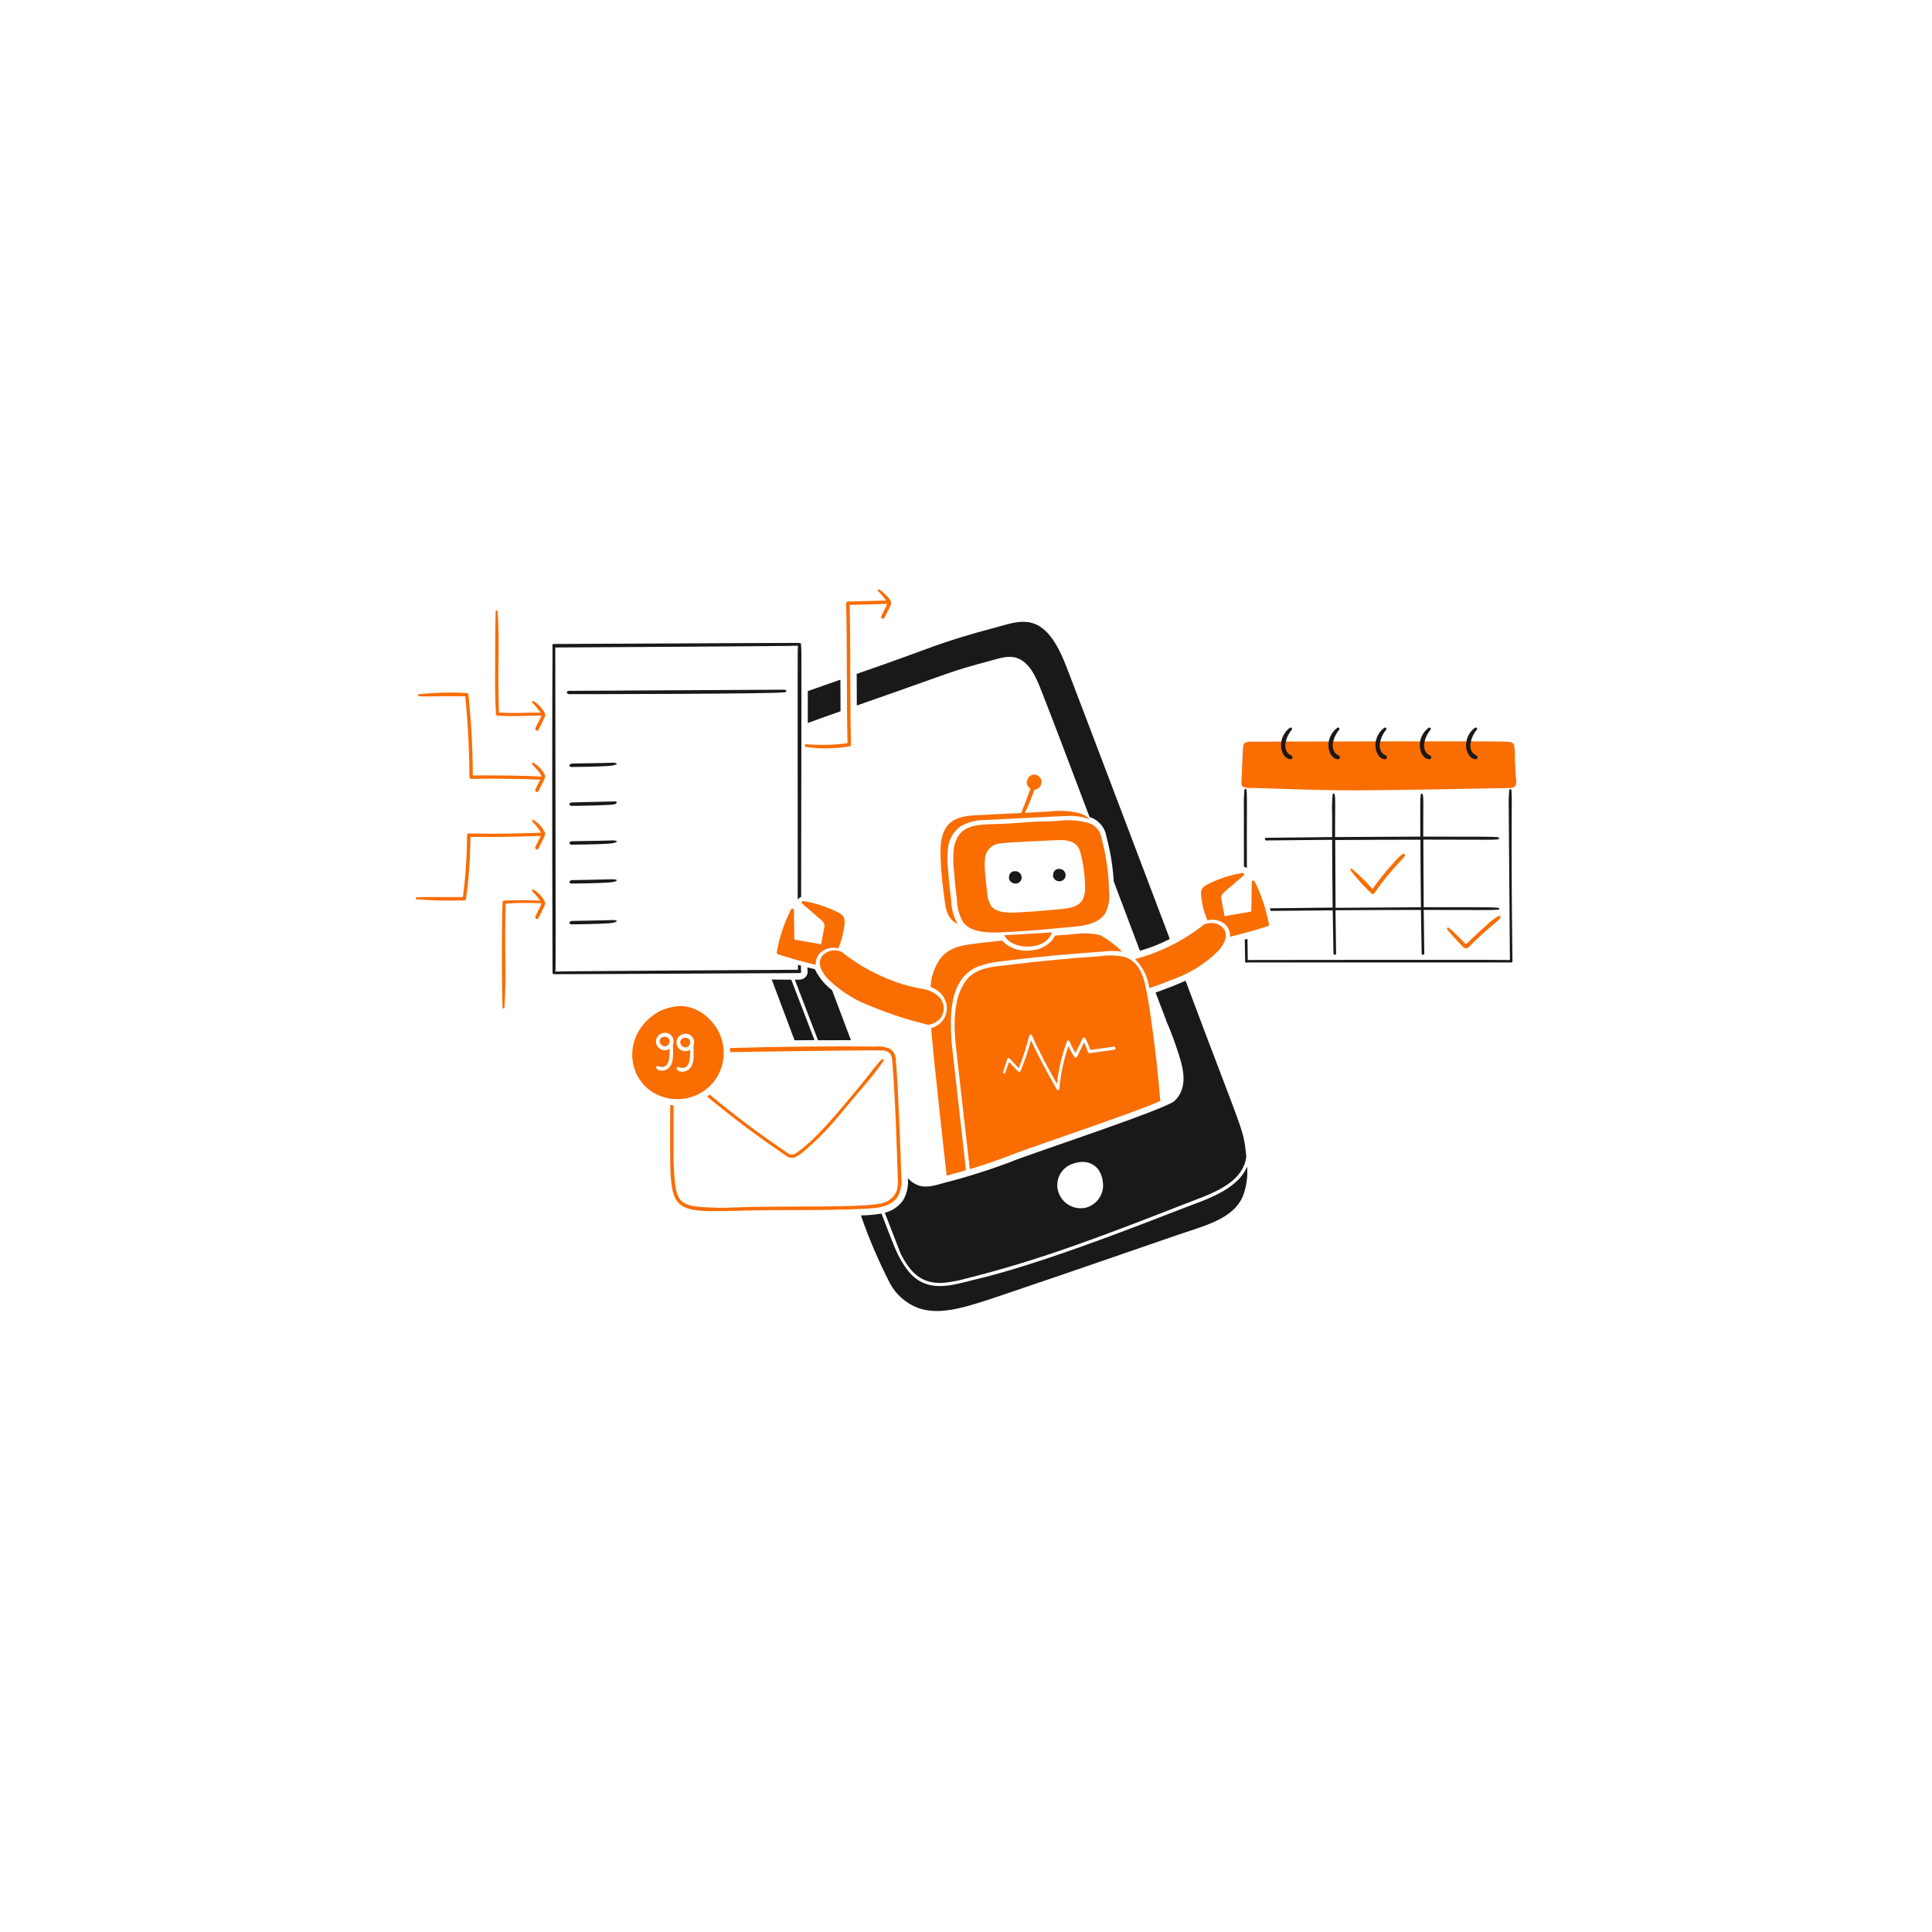<svg width="244" height="244" viewBox="0 0 244 244" fill="none" xmlns="http://www.w3.org/2000/svg">
<g filter="url(#filter0_dd_1158_3723)">
<circle cx="122" cy="120" r="118" fill="white"/>
<circle cx="122" cy="120" r="116.5" stroke="white" stroke-width="3"/>
</g>
<path d="M191.421 97.939C191.389 97.264 191.356 96.584 191.324 95.9C191.343 95.32 191.313 94.74 191.235 94.166C191.146 93.739 190.719 93.683 190.348 93.666C188.67 93.581 158.261 93.661 158.103 93.666C157.841 93.65 157.578 93.683 157.329 93.763C156.858 93.988 157.025 94.233 156.789 98.563C156.773 98.845 156.714 99.151 156.966 99.344C157.265 99.495 157.602 99.551 157.933 99.505C159.966 99.543 165.808 99.826 171.178 99.812C175.839 99.812 189.792 99.544 190.17 99.529C190.518 99.514 191.041 99.578 191.316 99.32C191.63 99.019 191.437 98.309 191.421 97.939Z" fill="#F96D01"/>
<path d="M67.381 96.335C67.244 96.253 67.131 96.431 67.22 96.536C67.565 96.951 68.356 97.661 68.356 98.084C66.516 97.939 61.312 97.903 59.714 97.939C59.698 94.529 59.513 91.127 59.158 87.733C59.157 87.677 59.135 87.625 59.096 87.586C59.056 87.547 59.004 87.525 58.949 87.523C56.932 87.416 54.911 87.466 52.903 87.674C52.749 87.698 52.798 87.923 52.935 87.931C54.343 88.011 54.851 87.872 58.755 87.94C59.102 91.334 59.271 94.744 59.287 98.153C59.289 98.21 59.312 98.265 59.353 98.305C59.393 98.346 59.448 98.369 59.505 98.371C61.258 98.314 66.494 98.355 68.235 98.476C68.072 98.803 68.267 98.353 67.615 99.693C67.486 99.951 67.88 100.185 68.009 99.918C68.819 98.268 68.937 98.162 68.807 97.847C68.48 97.221 67.986 96.698 67.381 96.335Z" fill="#F96D01"/>
<path d="M67.38 103.558C67.245 103.475 67.131 103.655 67.219 103.759C67.653 104.173 68.027 104.645 68.332 105.162C67.605 105.185 63.636 105.369 59.206 105.251C59.149 105.252 59.095 105.276 59.054 105.316C59.014 105.357 58.991 105.411 58.989 105.468C58.975 108.083 58.799 110.694 58.464 113.288C55.633 113.336 53.721 113.241 52.636 113.32C52.498 113.328 52.442 113.562 52.603 113.578C54.615 113.73 56.633 113.775 58.649 113.715C58.694 113.716 58.739 113.701 58.775 113.674C58.812 113.647 58.838 113.609 58.851 113.565C59.208 110.957 59.396 108.329 59.415 105.697C63.323 105.763 68.21 105.568 68.307 105.568C68.232 105.772 68.251 105.637 67.614 106.946C67.485 107.204 67.879 107.438 68.008 107.171C68.818 105.521 68.936 105.416 68.806 105.1C68.487 104.461 67.992 103.926 67.38 103.558Z" fill="#F96D01"/>
<path d="M67.381 112.35C67.245 112.268 67.131 112.447 67.22 112.552C67.586 112.928 67.925 113.329 68.235 113.752C66.716 113.665 65.193 113.662 63.673 113.744C63.62 113.745 63.569 113.766 63.531 113.804C63.493 113.841 63.472 113.892 63.471 113.945C63.321 118.241 63.396 125.687 63.463 127.255C63.463 127.287 63.476 127.318 63.498 127.34C63.521 127.363 63.552 127.376 63.584 127.376C63.616 127.376 63.646 127.363 63.669 127.34C63.692 127.318 63.704 127.287 63.704 127.255C63.986 123.513 63.681 119.891 63.866 114.123C65.36 114.02 66.86 114.006 68.356 114.083C68.364 114.341 68.249 114.425 67.615 115.727C67.486 115.985 67.88 116.219 68.009 115.952C68.819 114.298 68.937 114.197 68.807 113.88C68.484 113.247 67.99 112.717 67.381 112.35Z" fill="#F96D01"/>
<path d="M62.818 90.375C64.632 90.512 66.445 90.383 68.267 90.367C68.284 90.368 68.302 90.366 68.319 90.361C68.335 90.355 68.351 90.346 68.364 90.335C68.356 90.583 68.263 90.622 67.622 91.939C67.493 92.197 67.888 92.431 68.017 92.164C68.827 90.51 68.945 90.408 68.815 90.092C68.495 89.459 68.005 88.927 67.4 88.556C67.263 88.475 67.15 88.652 67.239 88.757C67.616 89.141 67.96 89.557 68.267 90C66.518 89.984 64.768 90.121 63.017 89.984C62.804 84.24 63.133 80.999 62.839 77.207C62.839 77.174 62.827 77.144 62.804 77.121C62.781 77.099 62.751 77.086 62.718 77.086C62.687 77.086 62.656 77.099 62.633 77.121C62.61 77.144 62.598 77.174 62.598 77.207C62.517 79.504 62.557 81.809 62.533 84.115C62.509 86.13 62.525 88.146 62.63 90.169C62.627 90.195 62.63 90.222 62.638 90.247C62.646 90.272 62.659 90.295 62.677 90.314C62.695 90.334 62.716 90.35 62.741 90.36C62.765 90.37 62.791 90.376 62.818 90.375Z" fill="#F96D01"/>
<path d="M190.88 99.793C190.878 99.758 190.862 99.726 190.837 99.702C190.811 99.679 190.778 99.666 190.743 99.666C190.709 99.666 190.675 99.679 190.65 99.702C190.625 99.726 190.609 99.758 190.607 99.793C190.545 100.484 190.523 101.179 190.542 101.873C190.542 102.59 190.671 119.688 190.692 121.244C189.368 121.197 155.249 121.244 157.407 121.244C157.366 121.244 157.328 121.26 157.299 121.289C157.27 121.318 157.254 121.357 157.254 121.397C157.254 121.438 157.27 121.477 157.299 121.505C157.328 121.534 157.366 121.55 157.407 121.55C158.543 121.559 190.797 121.55 190.797 121.55C190.821 121.561 190.848 121.565 190.874 121.562C190.9 121.56 190.925 121.55 190.947 121.535C190.969 121.52 190.987 121.5 190.998 121.476C191.01 121.453 191.016 121.427 191.015 121.4C190.784 103.359 191.021 101.04 190.88 99.793Z" fill="#191919"/>
<path d="M163.117 95.423C162.849 95.325 162.625 95.133 162.488 94.883C162.362 94.623 162.306 94.334 162.326 94.045C162.408 93.346 162.695 92.686 163.151 92.151C163.256 92.005 163.055 91.82 162.909 91.909C162.542 92.176 162.248 92.531 162.053 92.94C161.857 93.35 161.766 93.802 161.789 94.255C161.821 94.93 162.208 95.851 162.998 95.891C163.052 95.889 163.104 95.869 163.146 95.835C163.188 95.801 163.218 95.754 163.232 95.702C163.245 95.649 163.241 95.594 163.22 95.543C163.2 95.493 163.163 95.451 163.117 95.423Z" fill="#191919"/>
<path d="M169.107 95.423C168.84 95.324 168.616 95.133 168.478 94.883C168.353 94.622 168.297 94.334 168.317 94.045C168.399 93.346 168.686 92.687 169.142 92.151C169.246 92.005 169.045 91.82 168.899 91.909C168.533 92.176 168.238 92.531 168.043 92.94C167.847 93.35 167.757 93.802 167.779 94.255C167.811 94.93 168.198 95.851 168.989 95.891C169.042 95.887 169.093 95.867 169.134 95.833C169.175 95.798 169.204 95.752 169.217 95.7C169.23 95.648 169.226 95.594 169.207 95.544C169.187 95.494 169.152 95.452 169.107 95.423Z" fill="#191919"/>
<path d="M175.04 95.423C174.772 95.324 174.549 95.133 174.41 94.883C174.285 94.623 174.229 94.334 174.249 94.045C174.331 93.346 174.618 92.687 175.074 92.151C175.178 92.005 174.977 91.82 174.832 91.909C174.465 92.176 174.171 92.531 173.975 92.94C173.78 93.35 173.689 93.802 173.711 94.255C173.744 94.93 174.131 95.851 174.92 95.891C174.974 95.888 175.025 95.867 175.066 95.833C175.107 95.799 175.136 95.752 175.149 95.7C175.163 95.648 175.159 95.594 175.139 95.544C175.12 95.494 175.085 95.452 175.04 95.423Z" fill="#191919"/>
<path d="M180.642 95.423C180.374 95.325 180.15 95.133 180.013 94.883C179.888 94.622 179.832 94.334 179.852 94.045C179.934 93.346 180.221 92.687 180.677 92.151C180.782 92.005 180.58 91.82 180.434 91.909C180.068 92.176 179.774 92.531 179.578 92.94C179.382 93.35 179.292 93.802 179.314 94.255C179.346 94.93 179.733 95.851 180.524 95.891C180.578 95.889 180.63 95.869 180.672 95.835C180.714 95.801 180.744 95.754 180.757 95.701C180.77 95.649 180.766 95.593 180.746 95.543C180.725 95.493 180.689 95.451 180.642 95.423Z" fill="#191919"/>
<path d="M186.487 95.423C186.22 95.324 185.996 95.133 185.858 94.883C185.732 94.623 185.677 94.334 185.697 94.045C185.778 93.346 186.065 92.687 186.522 92.151C186.627 92.005 186.425 91.82 186.28 91.909C185.914 92.176 185.619 92.531 185.424 92.94C185.228 93.35 185.137 93.802 185.16 94.255C185.192 94.93 185.579 95.851 186.369 95.891C186.422 95.887 186.473 95.867 186.514 95.833C186.555 95.798 186.584 95.752 186.597 95.7C186.61 95.648 186.607 95.594 186.587 95.544C186.567 95.494 186.532 95.452 186.487 95.423Z" fill="#191919"/>
<path d="M99.005 87.104L71.885 87.249C71.468 87.249 71.516 87.669 71.892 87.668C73.647 87.668 96.967 87.654 99.078 87.436C99.435 87.399 99.371 87.103 99.005 87.104Z" fill="#191919"/>
<path d="M77.328 96.326C76.643 96.376 72.382 96.414 72.25 96.432C71.793 96.492 71.838 96.866 72.185 96.866C72.266 96.877 75.8 96.831 76.958 96.73C78.003 96.652 78.24 96.326 77.328 96.326Z" fill="#191919"/>
<path d="M72.247 101.34C71.744 101.399 71.84 101.777 72.261 101.777C72.954 101.777 77.12 101.708 77.598 101.583C77.898 101.504 78.028 101.223 77.656 101.213C77.58 101.211 72.323 101.331 72.247 101.34Z" fill="#191919"/>
<path d="M77.328 106.137C76.777 106.177 72.283 106.237 72.269 106.239C71.728 106.288 71.883 106.677 72.185 106.677C72.266 106.687 75.799 106.642 76.957 106.54C78.004 106.462 78.249 106.137 77.328 106.137Z" fill="#191919"/>
<path d="M77.328 111.047C76.902 111.077 72.77 111.145 72.278 111.154C71.865 111.161 71.737 111.585 72.246 111.588C72.73 111.588 75.877 111.544 76.957 111.449C78.004 111.375 78.249 111.047 77.328 111.047Z" fill="#191919"/>
<path d="M72.177 116.738C72.256 116.748 75.797 116.702 76.949 116.601C77.976 116.526 78.26 116.198 77.324 116.198C76.888 116.229 72.229 116.305 72.213 116.308C71.793 116.381 71.851 116.738 72.177 116.738Z" fill="#191919"/>
<path d="M101.165 81.542C101.165 81.358 101.24 81.195 100.843 81.195C95.743 81.195 73.148 81.332 69.952 81.332C69.915 81.332 69.879 81.341 69.847 81.36C69.815 81.378 69.789 81.405 69.771 81.438C69.754 81.47 69.746 81.507 69.748 81.544C69.749 81.581 69.761 81.616 69.782 81.647C69.695 97.31 69.782 122.867 69.782 122.792C69.772 122.824 69.77 122.857 69.777 122.89C69.783 122.922 69.799 122.952 69.821 122.976C69.843 123.001 69.871 123.019 69.903 123.029C69.934 123.039 69.968 123.041 70 123.034C74.906 123.034 97.766 122.897 100.988 122.897C101.024 122.897 101.06 122.887 101.092 122.869C101.124 122.85 101.15 122.823 101.167 122.791C101.185 122.758 101.193 122.722 101.191 122.685C101.189 122.648 101.178 122.613 101.157 122.582V121.961C101.028 121.929 100.899 121.886 100.77 121.857C100.77 122.089 100.786 122.477 100.786 122.477C99.972 122.477 70.573 122.652 70.137 122.702C70.185 122.221 70.188 122.267 70.129 81.775C70.621 81.775 100.271 81.608 100.778 81.55C100.715 82.188 100.746 82.966 100.746 113.634C100.845 113.466 100.998 113.338 101.181 113.272C101.21 81.809 101.257 82.245 101.165 81.542ZM69.992 123.058C70 123.058 70.016 123.05 70.024 123.05C70.008 123.05 70 123.05 69.992 123.058Z" fill="#191919"/>
<path d="M140.061 112.505C140.022 110.272 139.708 108.052 139.126 105.896C139.066 105.422 138.864 104.978 138.546 104.623C138.228 104.267 137.809 104.016 137.345 103.904C136.163 103.59 134.931 103.508 133.717 103.662C132.766 103.737 131.814 103.743 130.863 103.767L127.098 104.025C127.444 104.025 124.971 104.087 124.414 104.122C122.164 104.261 120.854 104.906 120.464 107.122C120.352 108.143 120.364 109.174 120.5 110.192C120.581 111.337 120.702 112.481 120.855 113.627C120.874 114.632 121.145 115.616 121.645 116.488C122.724 117.905 125.259 117.815 127.038 117.722C129.411 117.595 131.752 117.407 134.156 117.173C136.146 116.978 138.454 116.975 139.556 115.4C140.017 114.509 140.193 113.499 140.061 112.505ZM136.676 113.723C135.983 114.737 134.505 114.761 133.301 114.876C131.551 115.04 130.347 115.142 128.593 115.23C127.416 115.298 125.792 115.323 125.127 114.36C124.828 113.798 124.665 113.174 124.651 112.538C124.554 111.821 124.482 111.103 124.426 110.378C124.342 109.736 124.334 109.086 124.402 108.443C124.432 107.959 124.633 107.502 124.968 107.152C125.304 106.802 125.752 106.582 126.234 106.531C127.067 106.373 133.106 106.126 133.181 106.121C134.681 106.022 136.038 106.146 136.429 107.597C136.816 109.024 137.019 110.495 137.034 111.974C137.091 112.579 136.966 113.188 136.676 113.723Z" fill="#F96D01"/>
<path d="M126.824 118.108C127.717 120.028 132.098 120.151 132.846 117.761C131.79 117.834 127.743 118.068 126.824 118.108Z" fill="#F96D01"/>
<path d="M120.182 131.675C119.921 127.832 119.992 123.506 123.557 122.048C124.616 121.674 125.721 121.445 126.841 121.365C132.552 120.62 139.15 120.19 139.336 120.172C140.126 120.075 140.925 120.078 141.714 120.18C140.892 119.365 139.962 118.668 138.949 118.109C137.845 117.843 136.7 117.801 135.579 117.987C134.822 118.036 134.064 118.092 133.306 118.148C133.124 118.223 133.201 118.406 132.766 118.866C132.05 119.6 131.074 120.023 130.049 120.043C129.026 120.159 127.995 119.901 127.147 119.318C127.035 119.221 126.526 118.793 126.526 118.793C122.822 119.187 121.876 119.309 120.98 119.583C119.228 120.115 118.344 121.276 117.804 123.041C117.643 123.561 117.553 124.101 117.538 124.646C120.276 125.644 120.213 129.099 117.603 129.845C117.758 132.387 119.478 147.86 119.562 148.475C120.472 148.225 121.263 148.007 121.996 147.79C121.986 147.715 120.2 131.904 120.182 131.675Z" fill="#F96D01"/>
<path d="M105.865 119.769C106.239 118.914 106.489 118.01 106.607 117.085C106.709 116.681 106.698 116.257 106.575 115.859C106.396 115.555 106.117 115.322 105.785 115.2C104.432 114.519 102.983 114.047 101.488 113.798C101.319 113.765 101.141 113.983 101.302 114.12C102.141 114.845 102.996 115.555 103.826 116.295C104.266 116.688 104.146 116.97 103.976 117.787C103.888 118.278 103.791 118.77 103.702 119.254C102.577 119.06 101.445 118.859 100.316 118.665C100.3 117.424 100.284 116.182 100.268 114.941C100.268 114.899 100.254 114.857 100.228 114.824C100.201 114.79 100.165 114.766 100.124 114.754C100.083 114.743 100.039 114.746 99.999 114.762C99.96 114.778 99.927 114.807 99.905 114.844C99.037 116.552 98.428 118.381 98.099 120.269C98.088 120.32 98.095 120.372 98.121 120.417C98.146 120.462 98.187 120.496 98.237 120.512C99.808 121.028 101.402 121.474 103.017 121.85C103.001 121.571 103.044 121.292 103.142 121.031C103.241 120.77 103.393 120.532 103.589 120.334C103.892 120.058 104.258 119.862 104.656 119.763C105.053 119.664 105.469 119.666 105.865 119.769Z" fill="#F96D01"/>
<path d="M118.949 128.314C119.152 127.929 119.229 127.49 119.168 127.059C119.107 126.628 118.912 126.227 118.61 125.914C118.15 125.485 117.599 125.168 116.998 124.987C116.207 124.837 115.409 124.705 114.628 124.487C111.583 123.63 108.74 122.172 106.268 120.199C105.876 120.031 105.444 119.982 105.025 120.06C104.606 120.137 104.22 120.337 103.914 120.634C103.653 120.937 103.519 121.33 103.543 121.73C103.57 121.935 103.616 122.138 103.68 122.335C103.908 122.835 104.222 123.292 104.607 123.685C106.243 125.258 108.197 126.462 110.339 127.216C112.542 128.116 114.811 128.847 117.127 129.4C117.134 129.408 117.134 129.416 117.143 129.424C117.511 129.4 117.868 129.286 118.183 129.093C118.498 128.899 118.76 128.632 118.949 128.314Z" fill="#F96D01"/>
<path d="M160.255 116.722C159.909 114.839 159.302 113.014 158.45 111.3C158.427 111.264 158.394 111.236 158.355 111.221C158.316 111.205 158.273 111.203 158.232 111.214C158.192 111.225 158.156 111.248 158.13 111.281C158.103 111.314 158.089 111.355 158.087 111.397C158.071 112.638 158.055 113.88 158.039 115.121C156.914 115.315 155.782 115.517 154.653 115.71C154.573 115.266 154.245 113.558 154.234 113.429C154.193 112.904 154.262 112.969 157.055 110.575C157.217 110.438 157.039 110.228 156.87 110.252C155.376 110.502 153.927 110.975 152.573 111.655C151.619 112.12 151.607 112.533 151.748 113.541C151.865 114.467 152.115 115.371 152.49 116.226C152.888 116.126 153.305 116.124 153.704 116.221C154.102 116.318 154.472 116.51 154.78 116.782C154.975 116.981 155.127 117.218 155.225 117.479C155.324 117.74 155.367 118.019 155.352 118.298C156.965 117.919 158.558 117.473 160.133 116.96C160.156 116.952 160.179 116.94 160.198 116.925C160.217 116.909 160.233 116.889 160.244 116.867C160.256 116.844 160.263 116.82 160.264 116.795C160.266 116.77 160.263 116.745 160.255 116.722Z" fill="#F96D01"/>
<path d="M152.089 116.737C149.512 118.795 146.533 120.289 143.343 121.123C144.337 122.113 144.971 123.407 145.143 124.798C146.109 124.476 147.068 124.121 148.02 123.734C150.164 122.985 152.119 121.78 153.752 120.203C154.137 119.811 154.451 119.354 154.679 118.853C154.75 118.658 154.797 118.455 154.816 118.249C154.836 117.849 154.702 117.456 154.441 117.152C154.132 116.862 153.745 116.668 153.327 116.594C152.909 116.521 152.479 116.57 152.089 116.737Z" fill="#F96D01"/>
<path d="M111.057 74.448C110.919 74.367 110.807 74.545 110.895 74.65C111.261 75.021 111.598 75.42 111.903 75.842C110.299 75.883 108.687 75.939 107.082 75.971C107.054 75.97 107.025 75.975 106.998 75.986C106.971 75.997 106.947 76.013 106.927 76.033C106.906 76.054 106.89 76.078 106.88 76.105C106.869 76.132 106.864 76.161 106.865 76.189C107.01 82.074 106.897 87.965 107.034 93.859C105.303 94.092 103.551 94.135 101.811 93.989C101.617 93.973 101.568 94.303 101.762 94.335C103.606 94.597 105.48 94.571 107.316 94.26C107.364 94.247 107.406 94.219 107.435 94.179C107.465 94.14 107.48 94.091 107.478 94.042C107.328 88.165 107.445 82.28 107.308 76.396C108.883 76.355 110.452 76.307 112.033 76.267C111.97 76.495 111.872 76.713 111.743 76.912C111.597 77.212 111.443 77.512 111.299 77.806C111.17 78.064 111.565 78.299 111.694 78.031C112.086 77.232 112.369 76.742 112.486 76.394C112.526 76.306 112.545 76.21 112.543 76.114C112.54 76.017 112.515 75.923 112.47 75.838C112.083 75.296 111.605 74.826 111.057 74.448Z" fill="#F96D01"/>
<path d="M157.507 147.331C156.232 150.38 151.991 151.589 149.219 152.675C141.644 155.633 130.7 159.819 123.141 161.6C121.36 162.02 119.505 162.656 117.659 162.334C115.893 162.024 114.752 160.824 113.879 159.31C113.116 157.988 113.042 157.694 111.323 153.265C110.466 153.412 109.598 153.49 108.728 153.498C109.752 156.461 110.988 159.347 112.427 162.132C113.186 163.508 114.4 164.577 115.862 165.155C117.756 165.872 119.868 165.55 121.771 165.059C124.004 164.478 126.188 163.68 128.381 162.947C132.863 161.439 146.294 156.812 148.535 156.029C151.989 154.829 155.789 154.004 156.999 150.992C157.429 149.822 157.603 148.573 157.507 147.331Z" fill="#191919"/>
<path d="M99.932 123.727C99.932 123.727 97.747 123.719 97.465 123.711C98.094 125.388 100.02 130.507 100.351 131.385C101.205 131.378 102.044 131.361 102.866 131.361C102.068 129.29 100.109 124.2 99.932 123.727Z" fill="#191919"/>
<path d="M102.964 122.51C102.936 122.375 103.035 122.438 101.972 122.18V122.453C102.012 122.602 102.017 122.758 101.987 122.909C101.957 123.06 101.893 123.202 101.8 123.324C101.706 123.447 101.586 123.546 101.448 123.614C101.311 123.683 101.159 123.719 101.005 123.719C100.936 123.719 100.453 123.732 100.384 123.735C100.844 124.944 102.803 130.039 103.309 131.378C104.284 131.369 107.468 131.369 107.468 131.369C106.679 129.266 105.881 127.169 105.09 125.066C104.198 124.385 103.471 123.511 102.964 122.51Z" fill="#191919"/>
<path d="M147.245 128.75C147.214 128.9 147.794 129.807 148.905 133.272C149.526 135.182 149.978 137.472 148.349 139.036C147.103 140.161 128.893 146.128 127.712 146.718C124.938 147.764 122.108 148.657 119.237 149.394C118.187 149.677 117.028 150.088 115.947 149.694C115.448 149.503 115.003 149.194 114.65 148.794C114.763 149.783 114.544 150.781 114.029 151.632C113.469 152.392 112.662 152.933 111.747 153.164C113.852 158.574 113.671 158.233 113.981 158.774C115.225 161.018 116.66 162.224 119.306 161.999C120.279 161.889 121.242 161.698 122.184 161.427C131.125 159.177 138.508 156.402 149.859 151.963C152.681 150.859 156.945 149.593 157.405 146.078C157.001 142.307 157.225 143.876 149.73 123.861C148.447 124.429 147.189 124.917 145.941 125.345C146.366 126.492 146.801 127.621 147.245 128.75ZM137.135 152.525C136.487 152.67 135.809 152.594 135.209 152.307C134.609 152.021 134.124 151.541 133.83 150.944C133.641 150.571 133.537 150.161 133.526 149.743C133.515 149.325 133.596 148.909 133.765 148.527C133.934 148.144 134.185 147.804 134.502 147.53C134.818 147.256 135.191 147.056 135.594 146.945C137.184 146.372 139.133 146.959 139.312 149.534C139.349 150.206 139.152 150.871 138.756 151.415C138.359 151.96 137.787 152.351 137.135 152.522V152.525Z" fill="#191919"/>
<path d="M106.139 85.838C104.693 86.347 102.096 87.244 102.02 87.281V91.312C103.398 90.805 104.777 90.31 106.155 89.829C106.147 88.491 106.139 87.15 106.139 85.838Z" fill="#191919"/>
<path d="M134.668 84.162C133.787 81.925 132.449 79.089 130.081 78.612C128.727 78.338 127.364 78.805 126.074 79.152C117.992 81.317 118.518 81.552 108.194 85.109C108.194 86.423 108.203 87.761 108.211 89.1C121.067 84.625 119.445 84.965 125.196 83.416C126.246 83.135 127.405 82.724 128.485 83.117C130.009 83.673 130.79 85.43 131.347 86.8C132.508 89.695 136.643 100.626 137.603 103.181C138.156 103.356 138.649 103.682 139.026 104.122C139.404 104.562 139.651 105.099 139.739 105.673C140.238 107.514 140.546 109.403 140.657 111.308C141.762 114.233 142.864 117.156 143.963 120.078C145.269 119.707 146.536 119.208 147.743 118.587C145.956 113.85 135.329 85.826 134.668 84.162Z" fill="#191919"/>
<path d="M89.3 138.479C92.496 141.137 95.826 143.631 99.275 145.952C99.421 146.079 99.597 146.166 99.786 146.205C99.975 146.244 100.171 146.235 100.355 146.177C100.825 145.949 101.26 145.652 101.645 145.298C103.366 143.827 104.943 142.195 106.353 140.423C107.263 139.359 108.163 138.287 109.053 137.207C109.963 136.188 110.809 135.114 111.584 133.99C111.603 133.957 111.609 133.919 111.602 133.883C111.594 133.846 111.574 133.813 111.544 133.791C111.515 133.768 111.478 133.757 111.44 133.759C111.403 133.762 111.368 133.778 111.342 133.805C110.517 134.651 109.826 135.65 109.077 136.57C105.477 140.924 103.052 143.892 100.563 145.614C100.434 145.736 100.267 145.81 100.089 145.824C99.912 145.838 99.735 145.79 99.588 145.689C96.143 143.39 92.825 140.907 89.649 138.248C89.533 138.318 89.42 138.407 89.3 138.479Z" fill="#F96D01"/>
<path d="M113.83 148.516C113.779 146.66 113.417 136.613 113.136 133.884C113.141 133.592 113.07 133.305 112.932 133.048C112.794 132.791 112.592 132.574 112.347 132.417C111.737 132.192 111.083 132.109 110.436 132.176C104.361 132.101 98.263 132.2 92.185 132.361C92.201 132.53 92.209 132.707 92.218 132.877C93.683 132.843 110.702 132.586 111.54 132.675C111.711 132.677 111.879 132.714 112.034 132.785C112.189 132.856 112.327 132.959 112.44 133.086C112.607 133.393 112.693 133.737 112.69 134.086C113.044 138.246 113.262 144.67 113.383 148.871C113.425 149.396 113.376 149.925 113.238 150.434C113.092 150.779 112.871 151.087 112.593 151.338C112.314 151.589 111.984 151.776 111.626 151.886C109.557 152.611 99.14 152.253 93.093 152.482C91.414 152.581 89.73 152.552 88.055 152.393C85.981 152.155 85.518 151.381 85.28 149.669C85.097 148.071 85.027 146.463 85.071 144.856C85.071 143.139 85.062 139.592 85.062 139.592C84.925 139.584 84.789 139.568 84.651 139.552C84.635 140.583 84.635 141.607 84.635 142.639C84.635 155.15 84.128 152.749 99.635 152.828C102.948 152.828 106.254 152.813 109.566 152.643C110.945 152.568 112.501 152.385 113.364 151.16C113.801 150.352 113.964 149.424 113.83 148.516Z" fill="#F96D01"/>
<path d="M83.358 131.257C83.32 131.361 83.308 131.473 83.325 131.583C83.341 131.693 83.385 131.797 83.453 131.885C83.52 131.973 83.608 132.043 83.71 132.088C83.811 132.134 83.922 132.152 84.033 132.143C84.129 132.127 84.22 132.089 84.3 132.033C84.379 131.976 84.445 131.903 84.492 131.818C84.539 131.732 84.567 131.638 84.572 131.541C84.578 131.443 84.562 131.346 84.525 131.256C84.465 131.155 84.379 131.071 84.277 131.013C84.175 130.955 84.059 130.925 83.941 130.925C83.824 130.925 83.708 130.956 83.606 131.014C83.504 131.072 83.418 131.156 83.358 131.257Z" fill="#F96D01"/>
<path d="M87.125 131.393C87.065 131.29 86.978 131.205 86.874 131.146C86.77 131.087 86.653 131.056 86.533 131.058C86.413 131.059 86.296 131.093 86.194 131.154C86.091 131.216 86.007 131.303 85.95 131.408C85.915 131.512 85.906 131.624 85.925 131.732C85.943 131.84 85.988 131.942 86.056 132.029C86.124 132.115 86.212 132.183 86.313 132.227C86.413 132.271 86.523 132.289 86.633 132.28C86.729 132.264 86.821 132.227 86.901 132.171C86.981 132.115 87.046 132.041 87.094 131.956C87.141 131.871 87.169 131.776 87.174 131.678C87.179 131.581 87.163 131.483 87.125 131.393Z" fill="#F96D01"/>
<path d="M90.114 136.65C90.911 135.654 91.362 134.426 91.4 133.15C91.438 131.875 91.06 130.622 90.323 129.581C89.091 127.8 86.953 126.624 84.793 127.211C83.824 127.393 82.921 127.829 82.175 128.475C78.567 131.407 79.342 136.693 83.207 138.342C84.386 138.85 85.698 138.959 86.944 138.654C88.191 138.349 89.303 137.645 90.114 136.65ZM85.002 133.136C85.021 133.579 84.944 134.022 84.778 134.433C84.692 134.625 84.561 134.794 84.397 134.926C84.233 135.058 84.04 135.149 83.834 135.191C82.96 135.354 82.623 134.709 83.02 134.643C83.214 134.619 83.351 134.74 83.552 134.748C84.588 134.789 84.557 133.411 84.576 132.442C84.401 132.561 84.197 132.627 83.986 132.634C83.775 132.641 83.566 132.587 83.384 132.48C83.202 132.373 83.055 132.216 82.959 132.028C82.863 131.84 82.823 131.628 82.843 131.418C82.875 131.174 82.987 130.948 83.16 130.773C83.334 130.599 83.559 130.486 83.803 130.452C84.072 130.398 84.351 130.451 84.582 130.6C84.812 130.749 84.974 130.983 85.035 131.25C85.091 131.474 85.074 131.711 84.986 131.925C85.011 132.32 85.01 132.731 85.002 133.135V133.136ZM85.615 134.764C85.809 134.74 85.946 134.861 86.147 134.869C87.183 134.909 87.152 133.532 87.171 132.563C86.996 132.682 86.791 132.748 86.581 132.755C86.37 132.761 86.161 132.708 85.98 132.601C85.798 132.493 85.651 132.337 85.555 132.149C85.459 131.961 85.418 131.75 85.438 131.54C85.477 131.261 85.618 131.007 85.833 130.825C86.048 130.644 86.323 130.548 86.604 130.556C86.843 130.552 87.075 130.631 87.263 130.78C87.45 130.928 87.58 131.137 87.63 131.37C87.687 131.594 87.67 131.831 87.582 132.045C87.606 132.456 87.606 132.87 87.598 133.271C87.617 133.714 87.54 134.157 87.373 134.568C87.288 134.76 87.157 134.929 86.993 135.061C86.829 135.193 86.636 135.284 86.43 135.326C85.54 135.493 85.23 134.833 85.615 134.763V134.764Z" fill="#F96D01"/>
<path d="M127.437 111.006C127.482 111.151 127.566 111.281 127.681 111.382C127.795 111.482 127.934 111.549 128.084 111.575C128.216 111.606 128.353 111.602 128.483 111.563C128.612 111.524 128.729 111.451 128.822 111.352C128.914 111.253 128.978 111.131 129.009 110.999C129.039 110.867 129.033 110.729 128.993 110.6C128.946 110.436 128.847 110.291 128.71 110.187C128.573 110.084 128.407 110.028 128.235 110.028C127.748 109.999 127.36 110.319 127.437 111.006Z" fill="#191919"/>
<path d="M132.999 110.724C133.041 110.858 133.116 110.979 133.217 111.076C133.319 111.172 133.443 111.242 133.578 111.277C133.714 111.313 133.856 111.313 133.992 111.278C134.128 111.244 134.252 111.175 134.354 111.079C134.467 110.963 134.541 110.815 134.568 110.655C134.594 110.496 134.571 110.332 134.501 110.186C134.432 110.04 134.319 109.919 134.178 109.839C134.038 109.758 133.876 109.723 133.715 109.738C133.25 109.735 132.935 110.146 132.999 110.724Z" fill="#191919"/>
<path d="M145.366 128.677C145.164 127.025 144.868 125.386 144.479 123.767C144.347 123.339 144.177 122.924 143.971 122.526C143.588 121.779 142.942 121.199 142.158 120.898C141.054 120.632 139.908 120.59 138.788 120.776C135.293 121.01 131.579 121.349 127.382 121.857C125.282 122.111 123.189 122.2 121.94 123.913C121.345 124.788 120.951 125.785 120.787 126.83C120.337 129.169 120.65 131.555 120.916 133.892C121.247 136.77 122.27 145.944 122.48 147.653C124.156 147.153 125.801 146.597 127.365 146.003C128.415 145.478 143.098 140.596 146.535 139.055C146.261 135.585 145.868 132.119 145.366 128.677ZM140.755 132.57C139.714 132.71 138.675 132.86 137.635 133.006C137.585 133.017 137.533 133.01 137.488 132.984C137.443 132.959 137.409 132.918 137.393 132.869C137.266 132.448 137.104 132.038 136.909 131.643C136.609 132.256 136.309 132.869 136.023 133.481C136.006 133.51 135.982 133.534 135.953 133.55C135.924 133.566 135.891 133.575 135.858 133.575C135.824 133.575 135.792 133.566 135.763 133.55C135.734 133.534 135.709 133.51 135.692 133.481C135.404 133.045 135.15 132.587 134.935 132.111C134.328 133.85 133.946 135.66 133.798 137.496C133.797 137.535 133.783 137.573 133.758 137.604C133.734 137.635 133.7 137.657 133.662 137.667C133.624 137.677 133.583 137.674 133.547 137.659C133.51 137.644 133.48 137.618 133.459 137.585C132.315 135.545 131.17 133.505 130.21 131.369C129.859 132.698 129.417 134.001 128.889 135.269C128.88 135.298 128.864 135.324 128.843 135.345C128.821 135.366 128.794 135.381 128.765 135.388C128.736 135.396 128.705 135.396 128.676 135.388C128.647 135.38 128.62 135.365 128.599 135.344C128.212 134.933 127.825 134.514 127.438 134.103C127.277 134.57 127.115 135.038 126.946 135.506C126.936 135.54 126.913 135.569 126.881 135.586C126.85 135.603 126.813 135.607 126.779 135.597C126.745 135.587 126.716 135.564 126.699 135.533C126.682 135.501 126.678 135.465 126.688 135.431C126.849 134.867 127.027 134.31 127.213 133.746C127.221 133.719 127.236 133.694 127.256 133.675C127.277 133.655 127.302 133.641 127.329 133.633C127.356 133.626 127.385 133.625 127.413 133.632C127.44 133.638 127.466 133.652 127.487 133.671C127.882 134.082 128.269 134.496 128.664 134.904C129.199 133.56 129.643 132.182 129.994 130.779C130.005 130.746 130.025 130.716 130.052 130.694C130.079 130.672 130.112 130.658 130.146 130.654C130.181 130.65 130.216 130.655 130.248 130.671C130.279 130.686 130.306 130.71 130.324 130.739C131.251 132.859 132.364 134.882 133.492 136.898C133.684 135.069 134.101 133.271 134.734 131.545C134.745 131.505 134.769 131.471 134.802 131.446C134.834 131.422 134.874 131.408 134.915 131.408C134.956 131.408 134.996 131.422 135.029 131.446C135.061 131.471 135.085 131.505 135.097 131.545C135.301 132.045 135.546 132.528 135.83 132.988C136.13 132.368 136.435 131.738 136.73 131.118C136.747 131.089 136.772 131.066 136.801 131.049C136.83 131.033 136.862 131.024 136.896 131.024C136.929 131.024 136.962 131.033 136.991 131.049C137.02 131.066 137.044 131.089 137.061 131.118C137.32 131.592 137.536 132.088 137.705 132.601L140.64 132.19C140.9 132.159 141.004 132.537 140.755 132.57Z" fill="#F96D01"/>
<path d="M157.1 109.466C157.234 109.491 157.361 109.542 157.475 109.616C157.443 102.932 157.528 100.616 157.434 99.781C157.434 99.745 157.42 99.71 157.394 99.684C157.369 99.659 157.334 99.644 157.297 99.644C157.261 99.644 157.226 99.659 157.2 99.684C157.174 99.71 157.16 99.745 157.16 99.781C157.098 100.473 157.077 101.167 157.095 101.861C157.095 102.582 157.095 109.05 157.1 109.466Z" fill="#191919"/>
<path d="M157.208 118.664C157.225 119.576 157.241 120.487 157.257 121.397C157.257 121.441 157.274 121.483 157.305 121.514C157.336 121.545 157.378 121.562 157.422 121.562C157.466 121.562 157.507 121.545 157.538 121.514C157.569 121.483 157.587 121.441 157.587 121.397C157.571 120.454 157.563 119.522 157.546 118.576C157.434 118.608 157.321 118.632 157.208 118.664Z" fill="#191919"/>
<path d="M189.212 114.65C188.252 114.562 187.277 114.593 186.309 114.586C185.366 114.586 179.804 114.578 179.804 114.578C179.787 113.191 179.763 107.5 179.763 106.04C188.524 106.04 188.163 106.094 189.195 106.008C189.23 106.005 189.262 105.99 189.286 105.965C189.309 105.939 189.322 105.906 189.322 105.871C189.322 105.836 189.309 105.803 189.286 105.778C189.262 105.752 189.23 105.737 189.195 105.734C188.341 105.655 188.394 105.674 179.745 105.659C179.745 100.859 179.799 101.126 179.705 100.371C179.688 100.234 179.462 100.169 179.438 100.331C179.338 101.041 179.374 101.131 179.374 105.659C179.374 105.659 171.659 105.692 168.612 105.716C168.612 101.095 168.667 101.124 168.572 100.363C168.556 100.226 168.33 100.162 168.306 100.323C168.228 101.137 168.206 101.956 168.242 102.773V105.716C167.605 105.724 162.042 105.78 159.898 105.812C159.856 105.815 159.817 105.834 159.788 105.864C159.759 105.895 159.743 105.936 159.743 105.978C159.743 106.02 159.759 106.06 159.788 106.091C159.817 106.122 159.856 106.14 159.898 106.143C162.679 106.111 165.46 106.084 168.242 106.062C168.242 107.481 168.281 113.187 168.306 114.623C167.653 114.632 162.365 114.688 160.382 114.713C160.414 114.825 160.438 114.938 160.47 115.043C163.083 115.01 165.697 114.985 168.314 114.968C168.339 116.79 168.371 118.612 168.41 120.434C168.413 120.475 168.432 120.515 168.463 120.543C168.493 120.572 168.534 120.588 168.576 120.588C168.618 120.588 168.658 120.572 168.689 120.543C168.72 120.515 168.738 120.475 168.741 120.434C168.709 118.612 168.684 116.787 168.666 114.959C172.262 114.935 175.857 114.921 179.453 114.918C179.477 116.757 179.509 118.595 179.549 120.432C179.552 120.474 179.571 120.513 179.602 120.542C179.632 120.571 179.673 120.587 179.715 120.587C179.757 120.587 179.797 120.571 179.828 120.542C179.859 120.513 179.877 120.474 179.88 120.432C179.847 118.594 179.822 116.756 179.805 114.918C188.463 114.918 188.166 114.971 189.197 114.886C189.389 114.908 189.389 114.666 189.212 114.65ZM168.671 114.65C168.655 113.24 168.631 107.532 168.631 106.089C172.218 106.065 175.805 106.051 179.393 106.049C179.393 107.483 179.433 113.174 179.457 114.586C177.725 114.611 180.02 114.56 168.671 114.65Z" fill="#191919"/>
<path d="M177.192 107.838C176.777 108.122 176.408 108.467 176.096 108.862C175.105 109.941 174.184 111.083 173.339 112.28C172.547 111.368 171.684 110.519 170.759 109.741C170.654 109.66 170.453 109.765 170.55 109.902C171.356 110.946 172.239 111.927 173.194 112.836C173.221 112.861 173.254 112.88 173.289 112.892C173.324 112.903 173.362 112.907 173.399 112.902C173.436 112.898 173.471 112.885 173.502 112.865C173.534 112.846 173.561 112.819 173.581 112.788C175.724 109.718 177.048 108.717 177.419 108.072C177.437 108.04 177.444 108.003 177.44 107.967C177.435 107.93 177.419 107.896 177.393 107.87C177.368 107.843 177.334 107.826 177.298 107.82C177.262 107.815 177.225 107.821 177.192 107.838Z" fill="#F96D01"/>
<path d="M189.325 115.658C188.718 115.973 188.169 116.39 187.704 116.891C184.91 119.342 185.291 119.348 185.004 119.116C184.854 118.994 183.831 117.873 182.979 117.181C182.952 117.154 182.916 117.139 182.878 117.139C182.84 117.139 182.804 117.154 182.777 117.181C182.751 117.208 182.735 117.244 182.735 117.282C182.735 117.319 182.751 117.356 182.777 117.383C183.302 118.058 183.902 118.673 184.495 119.294C184.664 119.471 184.87 119.777 185.156 119.769C185.456 119.761 185.696 119.406 185.881 119.221C187.151 117.985 187.919 117.341 188.598 116.754C188.935 116.516 189.234 116.228 189.485 115.9C189.503 115.874 189.513 115.844 189.514 115.812C189.514 115.781 189.505 115.75 189.488 115.724C189.471 115.697 189.446 115.677 189.417 115.665C189.388 115.653 189.355 115.651 189.325 115.658Z" fill="#F96D01"/>
<path d="M136.393 102.728C135.161 102.401 133.876 102.318 132.612 102.485C132.354 102.502 131.025 102.574 129.429 102.655C129.893 101.706 130.296 100.729 130.638 99.73C130.826 99.722 131.008 99.657 131.158 99.543C131.309 99.429 131.42 99.272 131.478 99.092C131.542 98.918 131.553 98.728 131.51 98.548C131.466 98.367 131.37 98.204 131.234 98.078C131.129 97.975 131.001 97.9 130.86 97.86C130.72 97.82 130.571 97.815 130.428 97.846C130.285 97.877 130.152 97.943 130.041 98.039C129.93 98.134 129.844 98.255 129.792 98.392C129.733 98.494 129.696 98.607 129.682 98.724C129.668 98.84 129.678 98.959 129.711 99.072C129.744 99.185 129.8 99.29 129.874 99.381C129.949 99.472 130.041 99.546 130.146 99.601C129.171 102.282 129.333 101.693 128.985 102.672C126.526 102.794 123.608 102.938 122.923 102.986C120.579 103.136 119.235 103.903 118.873 106.244C118.608 107.943 118.987 111.367 119.204 112.958C119.415 114.562 119.47 115.958 120.937 116.708C120.431 115.788 120.154 114.759 120.131 113.708C119.85 111.599 119.766 110.136 119.727 109.75C119.618 108.85 119.621 107.94 119.736 107.042C119.796 106.527 119.958 106.03 120.213 105.579C120.468 105.129 120.81 104.733 121.219 104.417C122.12 103.872 123.152 103.581 124.205 103.575C124.73 103.543 134.475 103.043 135.005 103.043C135.895 103.019 136.781 103.163 137.616 103.47C137.283 103.117 136.86 102.861 136.393 102.728Z" fill="#F96D01"/>
<defs>
<filter id="filter0_dd_1158_3723" x="0" y="0" width="244" height="244" filterUnits="userSpaceOnUse" color-interpolation-filters="sRGB">
<feFlood flood-opacity="0" result="BackgroundImageFix"/>
<feColorMatrix in="SourceAlpha" type="matrix" values="0 0 0 0 0 0 0 0 0 0 0 0 0 0 0 0 0 0 127 0" result="hardAlpha"/>
<feOffset/>
<feGaussianBlur stdDeviation="1"/>
<feColorMatrix type="matrix" values="0 0 0 0 0 0 0 0 0 0 0 0 0 0 0 0 0 0 0.12 0"/>
<feBlend mode="normal" in2="BackgroundImageFix" result="effect1_dropShadow_1158_3723"/>
<feColorMatrix in="SourceAlpha" type="matrix" values="0 0 0 0 0 0 0 0 0 0 0 0 0 0 0 0 0 0 127 0" result="hardAlpha"/>
<feOffset dy="2"/>
<feGaussianBlur stdDeviation="2"/>
<feColorMatrix type="matrix" values="0 0 0 0 0 0 0 0 0 0 0 0 0 0 0 0 0 0 0.14 0"/>
<feBlend mode="normal" in2="effect1_dropShadow_1158_3723" result="effect2_dropShadow_1158_3723"/>
<feBlend mode="normal" in="SourceGraphic" in2="effect2_dropShadow_1158_3723" result="shape"/>
</filter>
</defs>
</svg>
